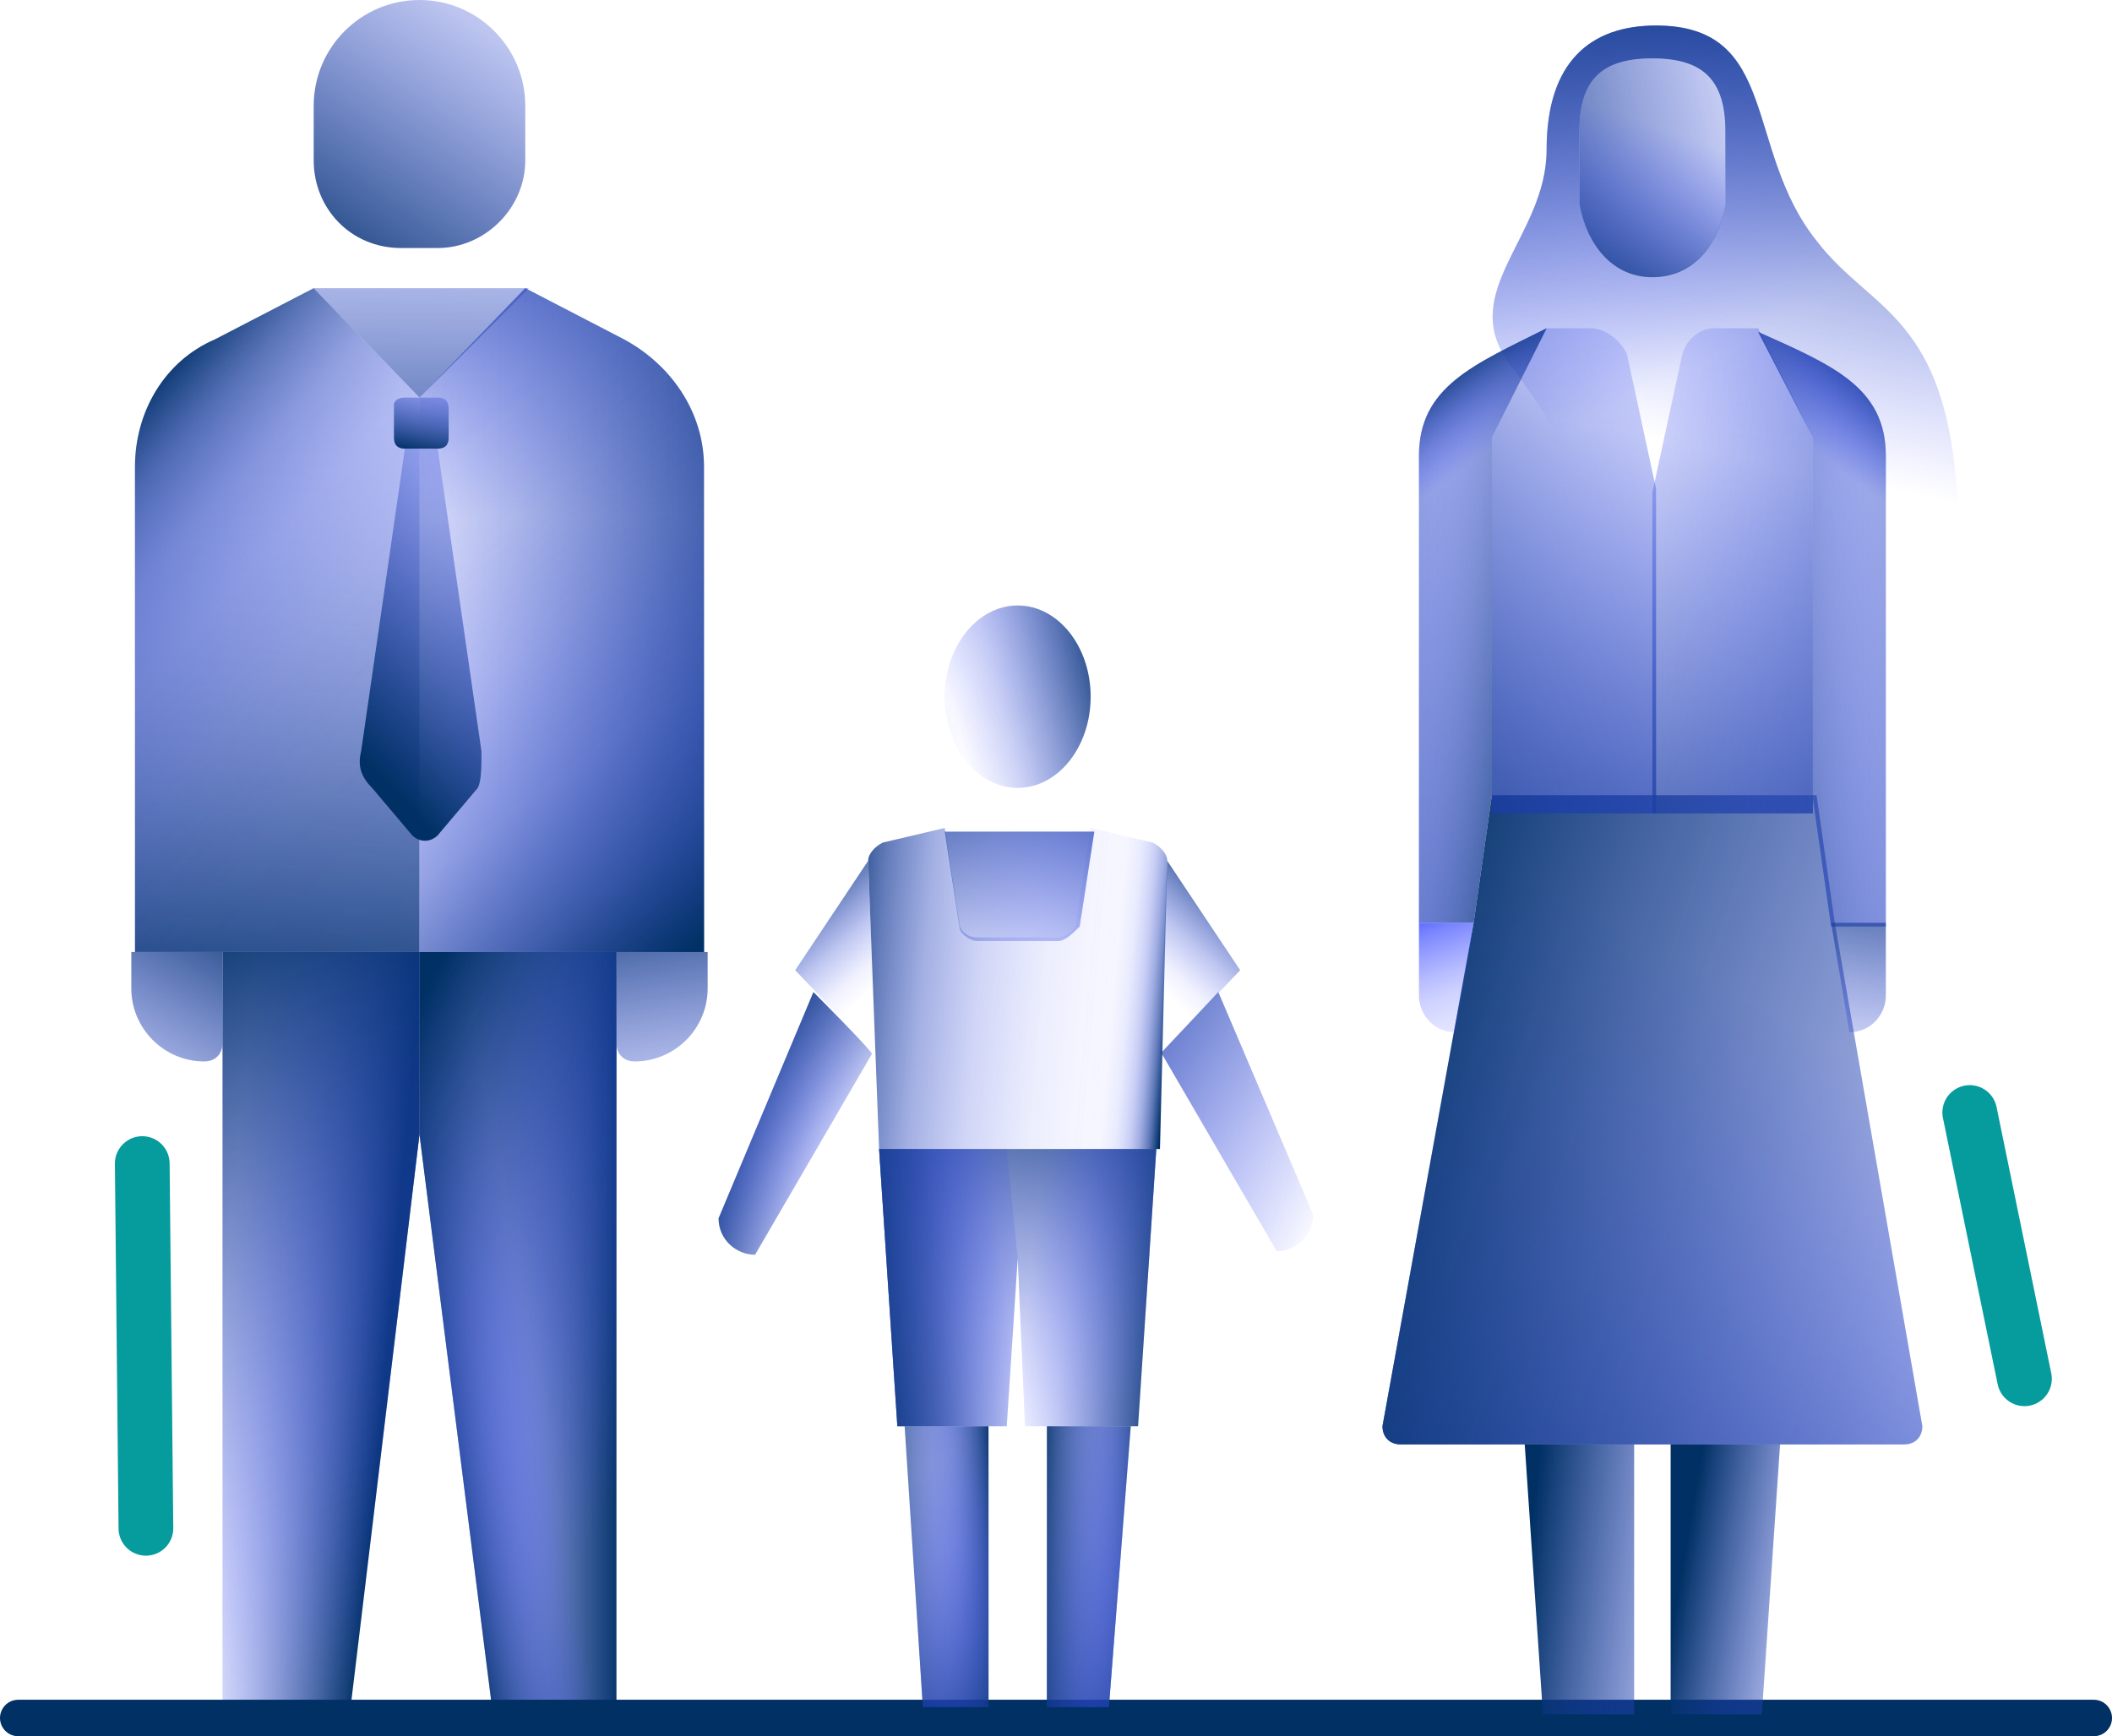 <?xml version="1.0" encoding="utf-8"?>
<!-- Generator: Adobe Illustrator 27.9.0, SVG Export Plug-In . SVG Version: 6.00 Build 0)  -->
<svg version="1.1" id="Layer_2_00000026159860319755961530000007432203641097633723_"
	 xmlns="http://www.w3.org/2000/svg" xmlns:xlink="http://www.w3.org/1999/xlink" x="0px" y="0px" viewBox="0 0 57.9 47.6"
	 style="enable-background:new 0 0 57.9 47.6;" xml:space="preserve">
<style type="text/css">
	.st0{fill:url(#SVGID_1_);}
	.st1{fill:url(#SVGID_00000067945133665279466620000016637850238385650087_);}
	.st2{fill:url(#SVGID_00000180349926564565235370000005751991614961430185_);}
	.st3{fill:url(#SVGID_00000016036631503059164570000011935879539974010296_);}
	.st4{fill:url(#SVGID_00000060715324425568140190000010557458826293008015_);}
	.st5{fill:url(#SVGID_00000054261741147353697590000018081263225243330993_);}
	.st6{fill:url(#SVGID_00000135681895755446525750000014195961517211861430_);}
	.st7{fill:url(#SVGID_00000064318415873325506650000005517250523121076893_);}
	.st8{fill:url(#SVGID_00000013161749813882808430000009730471123679809721_);}
	.st9{fill:url(#SVGID_00000043458280485316162540000000061170254151176111_);}
	.st10{fill:url(#SVGID_00000129200341220394092250000002574261029426631865_);}
	.st11{fill:url(#SVGID_00000063633233827948534740000007870410731785657738_);}
	.st12{fill:url(#SVGID_00000122720855162972350500000003094371168694176957_);}
	.st13{fill:url(#SVGID_00000070078983096457656700000001007112515080974983_);}
	.st14{fill:url(#SVGID_00000076606189670894743480000003954947035928030346_);}
	.st15{fill:url(#SVGID_00000080207251520953950820000004539956329946708869_);}
	.st16{fill:none;stroke:#003064;stroke-linecap:round;stroke-miterlimit:10;}
	.st17{fill:none;stroke:#069B9D;stroke-width:1.5;stroke-linecap:round;stroke-miterlimit:10;}
	.st18{fill:url(#SVGID_00000119840324296637258390000003867141906046184860_);}
	.st19{fill:url(#SVGID_00000111165441796903996470000017740532361486516651_);}
	.st20{fill:url(#SVGID_00000024723790245977484960000017466522271975839379_);}
	.st21{fill:url(#SVGID_00000112613383687375403300000002830197311541169049_);}
	.st22{fill:url(#SVGID_00000111189259736202359610000016982348726972227999_);}
	.st23{fill:url(#SVGID_00000174596148137745408590000008648290620724719260_);}
	.st24{fill:url(#SVGID_00000166635264846583696860000017824804487340310438_);}
	.st25{fill:url(#SVGID_00000140720451422523927580000002952093564541414562_);}
	.st26{fill:url(#SVGID_00000049189041196012294440000009868822819748707207_);}
	.st27{fill:url(#SVGID_00000139997642378159302380000002798073195933428641_);}
	.st28{fill:url(#SVGID_00000043420004366197840850000006392221482058890112_);}
	.st29{fill:url(#SVGID_00000101785510969517427460000004574201767372656275_);}
	.st30{fill:url(#SVGID_00000022553728004300069960000016791761403936849568_);}
	.st31{fill:url(#SVGID_00000138534015082107075150000010931492686273436845_);}
	.st32{fill:url(#SVGID_00000155825190896267311810000015645852662894539414_);}
	.st33{fill:url(#SVGID_00000130608926123763267210000003950029587104014471_);}
	.st34{fill:url(#SVGID_00000087413220620125793910000009239110473947215239_);}
	.st35{fill:url(#SVGID_00000044899497902984737560000001024017956892905868_);}
	.st36{fill:url(#SVGID_00000019637674895316356180000002915743368653303480_);}
	.st37{fill:url(#SVGID_00000101796897053664790670000015653220911169125043_);}
	.st38{fill:url(#SVGID_00000068646131768469615800000017239403128395634359_);}
	.st39{fill:url(#SVGID_00000062911050122675471030000011539631798404716206_);}
	.st40{fill:url(#SVGID_00000050663302495878563180000004944293024468266406_);}
	.st41{fill:url(#SVGID_00000080902622837559314570000004306839349664818836_);}
	.st42{fill:url(#SVGID_00000039115718167730532990000009163385224670820746_);}
	.st43{fill:url(#SVGID_00000021106262602492858200000004856055808033565087_);}
	.st44{fill:url(#SVGID_00000101791905873141663920000001598429022003539389_);}
	.st45{fill:url(#SVGID_00000058576367128748132860000005546726157051122874_);}
	.st46{fill:url(#SVGID_00000131363963487683545610000014139392797866410373_);}
	.st47{fill:url(#SVGID_00000140701510795233254620000015957641965593019299_);}
	.st48{fill:url(#SVGID_00000183239704369665631330000006507282080581381806_);}
	.st49{fill:url(#SVGID_00000024689504089156403750000009017964331300768396_);}
	.st50{fill:url(#SVGID_00000060744517978844389730000008546146452435095474_);}
	.st51{fill:url(#SVGID_00000132767014849486197290000000943531328099223713_);}
	.st52{fill:url(#SVGID_00000052795272310626442880000010259946125984647865_);}
	.st53{fill:url(#SVGID_00000093895545204360632020000000528564320427394189_);}
	.st54{fill:url(#SVGID_00000012439148088293088060000017365913605247100053_);}
	.st55{fill:url(#SVGID_00000152262341842527133240000016786500707631896987_);}
	.st56{fill:url(#SVGID_00000111159511890681820320000002861200716642533814_);}
	.st57{fill:url(#SVGID_00000010294340770835797840000003945849148403935906_);}
	.st58{fill:url(#SVGID_00000030472211529382453780000007555698052478824851_);}
	.st59{fill:url(#SVGID_00000131332462841372358830000015237458599149139127_);}
	.st60{fill:url(#SVGID_00000152952951673098946710000002556151099006525368_);}
	.st61{fill:url(#SVGID_00000159452583779668914750000017336289672814394289_);}
</style>
<g id="Layer_1-2">
	<g>
		<g>
			
				<linearGradient id="SVGID_1_" gradientUnits="userSpaceOnUse" x1="7.022" y1="20.62" x2="8.322" y2="43.24" gradientTransform="matrix(1 0 0 -1 0 50)">
				<stop  offset="0" style="stop-color:#003064"/>
				<stop  offset="1" style="stop-color:#4353FF;stop-opacity:0"/>
			</linearGradient>
			<path class="st0" d="M11.5,26.1H3.7V12.8c0-1.5,0.8-2.9,2.2-3.5l2.7-1.4l2.9,3V26.1z"/>
			
				<linearGradient id="SVGID_00000144333597951263837830000015089927746654620312_" gradientUnits="userSpaceOnUse" x1="1.681" y1="36.961" x2="13.851" y2="26.071" gradientTransform="matrix(1 0 0 -1 0 50)">
				<stop  offset="0" style="stop-color:#003064"/>
				<stop  offset="0" style="stop-color:#003065;stop-opacity:0.99"/>
				<stop  offset="0.11" style="stop-color:#153B95;stop-opacity:0.68"/>
				<stop  offset="0.22" style="stop-color:#2543BB;stop-opacity:0.43"/>
				<stop  offset="0.34" style="stop-color:#324AD9;stop-opacity:0.24"/>
				<stop  offset="0.49" style="stop-color:#3C4FEE;stop-opacity:0.1"/>
				<stop  offset="0.67" style="stop-color:#4152FB;stop-opacity:2.000000e-02"/>
				<stop  offset="1" style="stop-color:#4353FF;stop-opacity:0"/>
			</linearGradient>
			<path style="fill:url(#SVGID_00000144333597951263837830000015089927746654620312_);" d="M11.5,26.1H3.7V12.8
				c0-1.5,0.8-2.9,2.2-3.5l2.7-1.4l2.9,3V26.1z"/>
			
				<linearGradient id="SVGID_00000152973425850894955100000012874774024405750157_" gradientUnits="userSpaceOnUse" x1="10.65" y1="13.339" x2="6.11" y2="13.739" gradientTransform="matrix(1 0 0 -1 0 50)">
				<stop  offset="0" style="stop-color:#003064"/>
				<stop  offset="1" style="stop-color:#4353FF;stop-opacity:0"/>
			</linearGradient>
			<polygon style="fill:url(#SVGID_00000152973425850894955100000012874774024405750157_);" points="9.6,46.9 6.1,46.9 6.1,26.1 
				11.5,26.1 11.5,31.1 			"/>
			
				<linearGradient id="SVGID_00000024687064846162312080000002594732766496748220_" gradientUnits="userSpaceOnUse" x1="4.251" y1="25" x2="12.241" y2="4.89" gradientTransform="matrix(1 0 0 -1 0 50)">
				<stop  offset="0" style="stop-color:#003064"/>
				<stop  offset="1" style="stop-color:#4353FF;stop-opacity:0"/>
			</linearGradient>
			<polygon style="fill:url(#SVGID_00000024687064846162312080000002594732766496748220_);" points="9.6,46.9 6.1,46.9 6.1,26.1 
				11.5,26.1 11.5,31.1 			"/>
			
				<linearGradient id="SVGID_00000132055734545580468380000013429204417349261464_" gradientUnits="userSpaceOnUse" x1="17.04" y1="13.5" x2="11.76" y2="13.5" gradientTransform="matrix(1 0 0 -1 0 50)">
				<stop  offset="0" style="stop-color:#003064"/>
				<stop  offset="1" style="stop-color:#4353FF;stop-opacity:0"/>
			</linearGradient>
			<polygon style="fill:url(#SVGID_00000132055734545580468380000013429204417349261464_);" points="16.9,46.9 13.5,46.9 11.5,31.1 
				11.5,26.1 16.9,26.1 			"/>
			
				<linearGradient id="SVGID_00000104703627952850618230000012267347724688428164_" gradientUnits="userSpaceOnUse" x1="11.45" y1="13.008" x2="14.49" y2="13.548" gradientTransform="matrix(1 0 0 -1 0 50)">
				<stop  offset="0" style="stop-color:#003064"/>
				<stop  offset="1" style="stop-color:#4353FF;stop-opacity:0"/>
			</linearGradient>
			<polygon style="fill:url(#SVGID_00000104703627952850618230000012267347724688428164_);" points="16.9,46.9 13.5,46.9 11.5,31.1 
				11.5,26.1 16.9,26.1 			"/>
			
				<linearGradient id="SVGID_00000014634188638981633740000005436027333198544277_" gradientUnits="userSpaceOnUse" x1="8.56" y1="17.06" x2="18.37" y2="11.8" gradientTransform="matrix(1 0 0 -1 0 50)">
				<stop  offset="0" style="stop-color:#003064"/>
				<stop  offset="1" style="stop-color:#4353FF;stop-opacity:0"/>
			</linearGradient>
			<polygon style="fill:url(#SVGID_00000014634188638981633740000005436027333198544277_);" points="16.9,46.9 13.5,46.9 11.5,31.1 
				11.5,26.1 16.9,26.1 			"/>
			
				<linearGradient id="SVGID_00000016765249057059852910000012418697195890534843_" gradientUnits="userSpaceOnUse" x1="15.342" y1="47.03" x2="15.412" y2="35.85" gradientTransform="matrix(1 0 0 -1 0 50)">
				<stop  offset="0" style="stop-color:#003064"/>
				<stop  offset="1" style="stop-color:#4353FF;stop-opacity:0"/>
			</linearGradient>
			<path style="fill:url(#SVGID_00000016765249057059852910000012418697195890534843_);" d="M19.4,26.1h-7.9V10.9l2.9-3l2.7,1.4
				c1.3,0.7,2.2,2,2.2,3.5V26.1L19.4,26.1z"/>
			
				<linearGradient id="SVGID_00000108283342323593934520000015244905508966239653_" gradientUnits="userSpaceOnUse" x1="22.55" y1="32.98" x2="9.11" y2="32.98" gradientTransform="matrix(1 0 0 -1 0 50)">
				<stop  offset="0" style="stop-color:#003064"/>
				<stop  offset="1" style="stop-color:#4353FF;stop-opacity:0"/>
			</linearGradient>
			<path style="fill:url(#SVGID_00000108283342323593934520000015244905508966239653_);" d="M19.4,26.1h-7.9V10.9l2.9-3l2.7,1.4
				c1.3,0.7,2.2,2,2.2,3.5V26.1L19.4,26.1z"/>
			
				<linearGradient id="SVGID_00000031909600946614050110000016439748189396037272_" gradientUnits="userSpaceOnUse" x1="20.21" y1="24.82" x2="10.97" y2="37.17" gradientTransform="matrix(1 0 0 -1 0 50)">
				<stop  offset="0" style="stop-color:#003064"/>
				<stop  offset="0.18" style="stop-color:#143A94;stop-opacity:0.69"/>
				<stop  offset="0.39" style="stop-color:#2845C2;stop-opacity:0.39"/>
				<stop  offset="0.61" style="stop-color:#374CE4;stop-opacity:0.17"/>
				<stop  offset="0.81" style="stop-color:#4051F8;stop-opacity:4.000000e-02"/>
				<stop  offset="1" style="stop-color:#4353FF;stop-opacity:0"/>
			</linearGradient>
			<path style="fill:url(#SVGID_00000031909600946614050110000016439748189396037272_);" d="M19.4,26.1h-7.9V10.9l2.9-3l2.7,1.4
				c1.3,0.7,2.2,2,2.2,3.5V26.1L19.4,26.1z"/>
			
				<linearGradient id="SVGID_00000132778257992850921380000009062547726401812139_" gradientUnits="userSpaceOnUse" x1="2.059" y1="17.59" x2="6.63" y2="25.6" gradientTransform="matrix(1 0 0 -1 0 50)">
				<stop  offset="0" style="stop-color:#4353FF;stop-opacity:0"/>
				<stop  offset="1" style="stop-color:#003064"/>
			</linearGradient>
			<path style="fill:url(#SVGID_00000132778257992850921380000009062547726401812139_);" d="M3.7,26.1h2.4v2.5
				c0,0.3-0.2,0.5-0.5,0.5l0,0c-1.1,0-2-0.9-2-2V26.1L3.7,26.1z"/>
			
				<linearGradient id="SVGID_00000146479180325100095820000001703524495035283886_" gradientUnits="userSpaceOnUse" x1="17.622" y1="26.31" x2="18.852" y2="17.61" gradientTransform="matrix(1 0 0 -1 0 50)">
				<stop  offset="0" style="stop-color:#003064"/>
				<stop  offset="1" style="stop-color:#4353FF;stop-opacity:0"/>
			</linearGradient>
			<path style="fill:url(#SVGID_00000146479180325100095820000001703524495035283886_);" d="M16.9,26.1h2.5v1c0,1.1-0.9,2-2,2l0,0
				c-0.3,0-0.5-0.2-0.5-0.5V26.1L16.9,26.1z"/>
			
				<linearGradient id="SVGID_00000119077171126793637500000009532108110162690237_" gradientUnits="userSpaceOnUse" x1="8.416" y1="41.843" x2="15.686" y2="52.483" gradientTransform="matrix(1 0 0 -1 0 50)">
				<stop  offset="0" style="stop-color:#003064"/>
				<stop  offset="1" style="stop-color:#4353FF;stop-opacity:0"/>
			</linearGradient>
			<path style="fill:url(#SVGID_00000119077171126793637500000009532108110162690237_);" d="M11.5,0L11.5,0c1.6,0,2.9,1.3,2.9,2.9
				v1.5c0,1.3-1.1,2.4-2.4,2.4h-1c-1.4,0-2.4-1.1-2.4-2.4V2.9C8.6,1.3,9.9,0,11.5,0z"/>
			
				<linearGradient id="SVGID_00000086662031177416858740000010092744409016386444_" gradientUnits="userSpaceOnUse" x1="11.413" y1="33.6" x2="11.583" y2="47.78" gradientTransform="matrix(1 0 0 -1 0 50)">
				<stop  offset="0" style="stop-color:#003064"/>
				<stop  offset="1" style="stop-color:#4353FF;stop-opacity:0"/>
			</linearGradient>
			<polygon style="fill:url(#SVGID_00000086662031177416858740000010092744409016386444_);" points="11.5,10.9 8.6,7.9 14.5,7.9 			
				"/>
			
				<linearGradient id="SVGID_00000036937762235465135300000012374351329286992811_" gradientUnits="userSpaceOnUse" x1="9.084" y1="30.096" x2="16.174" y2="36.766" gradientTransform="matrix(1 0 0 -1 0 50)">
				<stop  offset="0" style="stop-color:#003064"/>
				<stop  offset="1" style="stop-color:#4353FF;stop-opacity:0"/>
			</linearGradient>
			<path style="fill:url(#SVGID_00000036937762235465135300000012374351329286992811_);" d="M13.2,20.6L12,12.3h-0.9l-1.2,8.3
				c-0.1,0.4,0,0.7,0.3,1l1.1,1.3c0.2,0.2,0.5,0.2,0.7,0l1.1-1.3C13.2,21.4,13.2,21,13.2,20.6z"/>
			
				<linearGradient id="SVGID_00000015343762138927386260000008298598365045108380_" gradientUnits="userSpaceOnUse" x1="11.378" y1="37.6" x2="11.808" y2="40" gradientTransform="matrix(1 0 0 -1 0 50)">
				<stop  offset="0" style="stop-color:#003064"/>
				<stop  offset="1" style="stop-color:#4353FF;stop-opacity:0"/>
			</linearGradient>
			<path style="fill:url(#SVGID_00000015343762138927386260000008298598365045108380_);" d="M11.1,10.9H12c0.2,0,0.3,0.1,0.3,0.3V12
				c0,0.2-0.1,0.3-0.3,0.3h-0.9c-0.2,0-0.3-0.1-0.3-0.3v-0.9C10.8,11,10.9,10.9,11.1,10.9z"/>
		</g>
		<line class="st16" x1="0.5" y1="47.1" x2="57.4" y2="47.1"/>
		<line class="st17" x1="3.9" y1="31.9" x2="4" y2="41.9"/>
		<g>
			
				<linearGradient id="SVGID_00000022530706163219454840000006381596266816934016_" gradientUnits="userSpaceOnUse" x1="35.19" y1="22.193" x2="22.68" y2="23.303" gradientTransform="matrix(1 0 0 -1 0 50)">
				<stop  offset="0" style="stop-color:#4353FF;stop-opacity:0"/>
				<stop  offset="0.35" style="stop-color:#4152FB;stop-opacity:2.000000e-02"/>
				<stop  offset="0.53" style="stop-color:#3C4FEF;stop-opacity:0.1"/>
				<stop  offset="0.67" style="stop-color:#334ADB;stop-opacity:0.23"/>
				<stop  offset="0.79" style="stop-color:#2644BD;stop-opacity:0.42"/>
				<stop  offset="0.89" style="stop-color:#163B98;stop-opacity:0.66"/>
				<stop  offset="0.99" style="stop-color:#02316A;stop-opacity:0.96"/>
				<stop  offset="1" style="stop-color:#003064"/>
			</linearGradient>
			<path style="fill:url(#SVGID_00000022530706163219454840000006381596266816934016_);" d="M24.1,31.5l-0.3-7.9
				c0-0.2,0.2-0.4,0.4-0.5l1.7-0.4l0.4,2.6c0,0.2,0.2,0.4,0.5,0.4H29c0.2,0,0.5-0.2,0.5-0.4l0.4-2.6l1.7,0.4
				c0.2,0.1,0.4,0.3,0.4,0.5l-0.2,7.9H24.1L24.1,31.5z"/>
			
				<linearGradient id="SVGID_00000071562010951482416780000010356623486353299639_" gradientUnits="userSpaceOnUse" x1="25.09" y1="6.973" x2="27.42" y2="7.123" gradientTransform="matrix(1 0 0 -1 0 50)">
				<stop  offset="0" style="stop-color:#4353FF;stop-opacity:0"/>
				<stop  offset="0.28" style="stop-color:#334ADA;stop-opacity:0.24"/>
				<stop  offset="0.86" style="stop-color:#0A357C;stop-opacity:0.84"/>
				<stop  offset="1" style="stop-color:#003064"/>
			</linearGradient>
			<polygon style="fill:url(#SVGID_00000071562010951482416780000010356623486353299639_);" points="25.3,46.8 27.1,46.8 27.1,39.1 
				24.8,39.1 			"/>
			
				<linearGradient id="SVGID_00000042711650757729573270000002900835853979295914_" gradientUnits="userSpaceOnUse" x1="25.092" y1="9.651" x2="28.522" y2="1.751" gradientTransform="matrix(1 0 0 -1 0 50)">
				<stop  offset="0" style="stop-color:#4353FF;stop-opacity:0"/>
				<stop  offset="0.28" style="stop-color:#334ADA;stop-opacity:0.24"/>
				<stop  offset="0.86" style="stop-color:#0A357C;stop-opacity:0.84"/>
				<stop  offset="1" style="stop-color:#003064"/>
			</linearGradient>
			<polygon style="fill:url(#SVGID_00000042711650757729573270000002900835853979295914_);" points="25.3,46.8 27.1,46.8 27.1,39.1 
				24.8,39.1 			"/>
			
				<linearGradient id="SVGID_00000127754390413988404510000015029905286678177935_" gradientUnits="userSpaceOnUse" x1="27.23" y1="7.03" x2="23.78" y2="7.03" gradientTransform="matrix(1 0 0 -1 0 50)">
				<stop  offset="0" style="stop-color:#4353FF;stop-opacity:0"/>
				<stop  offset="0.28" style="stop-color:#334ADA;stop-opacity:0.24"/>
				<stop  offset="0.86" style="stop-color:#0A357C;stop-opacity:0.84"/>
				<stop  offset="1" style="stop-color:#003064"/>
			</linearGradient>
			<polygon style="fill:url(#SVGID_00000127754390413988404510000015029905286678177935_);" points="25.3,46.8 27.1,46.8 27.1,39.1 
				24.8,39.1 			"/>
			
				<linearGradient id="SVGID_00000086680997694518733200000006186253073269665175_" gradientUnits="userSpaceOnUse" x1="28.74" y1="7.03" x2="31.45" y2="7.03" gradientTransform="matrix(1 0 0 -1 0 50)">
				<stop  offset="0" style="stop-color:#4353FF;stop-opacity:0"/>
				<stop  offset="0.28" style="stop-color:#334ADA;stop-opacity:0.24"/>
				<stop  offset="0.86" style="stop-color:#0A357C;stop-opacity:0.84"/>
				<stop  offset="1" style="stop-color:#003064"/>
			</linearGradient>
			<polygon style="fill:url(#SVGID_00000086680997694518733200000006186253073269665175_);" points="28.7,46.8 30.4,46.8 31,39.1 
				28.7,39.1 			"/>
			
				<linearGradient id="SVGID_00000026144816818146557530000003043501766518086845_" gradientUnits="userSpaceOnUse" x1="28.414" y1="9.942" x2="32.814" y2="0.732" gradientTransform="matrix(1 0 0 -1 0 50)">
				<stop  offset="0" style="stop-color:#4353FF;stop-opacity:0"/>
				<stop  offset="0.28" style="stop-color:#334ADA;stop-opacity:0.24"/>
				<stop  offset="0.86" style="stop-color:#0A357C;stop-opacity:0.84"/>
				<stop  offset="1" style="stop-color:#003064"/>
			</linearGradient>
			<polygon style="fill:url(#SVGID_00000026144816818146557530000003043501766518086845_);" points="28.7,46.8 30.4,46.8 31,39.1 
				28.7,39.1 			"/>
			
				<linearGradient id="SVGID_00000038384501240311724110000015597881579135918502_" gradientUnits="userSpaceOnUse" x1="31.27" y1="6.961" x2="28.3" y2="7.101" gradientTransform="matrix(1 0 0 -1 0 50)">
				<stop  offset="0" style="stop-color:#4353FF;stop-opacity:0"/>
				<stop  offset="0.28" style="stop-color:#334ADA;stop-opacity:0.24"/>
				<stop  offset="0.86" style="stop-color:#0A357C;stop-opacity:0.84"/>
				<stop  offset="1" style="stop-color:#003064"/>
			</linearGradient>
			<polygon style="fill:url(#SVGID_00000038384501240311724110000015597881579135918502_);" points="28.7,46.8 30.4,46.8 31,39.1 
				28.7,39.1 			"/>
			
				<linearGradient id="SVGID_00000107567936622777428400000000019587199868948359_" gradientUnits="userSpaceOnUse" x1="26.15" y1="30.45" x2="30.59" y2="31.58" gradientTransform="matrix(1 0 0 -1 0 50)">
				<stop  offset="0" style="stop-color:#4353FF;stop-opacity:0"/>
				<stop  offset="0.28" style="stop-color:#334ADA;stop-opacity:0.24"/>
				<stop  offset="0.86" style="stop-color:#0A357C;stop-opacity:0.84"/>
				<stop  offset="1" style="stop-color:#003064"/>
			</linearGradient>
			<ellipse style="fill:url(#SVGID_00000107567936622777428400000000019587199868948359_);" cx="27.9" cy="19.1" rx="2" ry="2.5"/>
			
				<linearGradient id="SVGID_00000123402400802879465770000014820177569563472805_" gradientUnits="userSpaceOnUse" x1="28.839" y1="29.988" x2="18.089" y2="40.099" gradientTransform="matrix(1 0 0 -1 0 50)">
				<stop  offset="0" style="stop-color:#4353FF;stop-opacity:0"/>
				<stop  offset="0.18" style="stop-color:#3F51F7;stop-opacity:5.000000e-02"/>
				<stop  offset="0.39" style="stop-color:#364CE1;stop-opacity:0.19"/>
				<stop  offset="0.62" style="stop-color:#2643BC;stop-opacity:0.43"/>
				<stop  offset="0.85" style="stop-color:#103889;stop-opacity:0.76"/>
				<stop  offset="1" style="stop-color:#003064"/>
			</linearGradient>
			<ellipse style="fill:url(#SVGID_00000123402400802879465770000014820177569563472805_);" cx="27.9" cy="19.1" rx="2" ry="2.5"/>
			
				<linearGradient id="SVGID_00000083048045741490721090000000077354696398737809_" gradientUnits="userSpaceOnUse" x1="26.248" y1="24.913" x2="32.478" y2="29.273" gradientTransform="matrix(1 0 0 -1 0 50)">
				<stop  offset="0" style="stop-color:#4353FF;stop-opacity:0"/>
				<stop  offset="0.28" style="stop-color:#334ADA;stop-opacity:0.24"/>
				<stop  offset="0.86" style="stop-color:#0A357C;stop-opacity:0.84"/>
				<stop  offset="1" style="stop-color:#003064"/>
			</linearGradient>
			<path style="fill:url(#SVGID_00000083048045741490721090000000077354696398737809_);" d="M29,25.8h-2.2c-0.2,0-0.5-0.2-0.5-0.4
				l-0.4-2.6h4.1l-0.4,2.6C29.4,25.6,29.2,25.8,29,25.8L29,25.8z"/>
			
				<linearGradient id="SVGID_00000178188284515875884710000006585104717001946553_" gradientUnits="userSpaceOnUse" x1="30.468" y1="22.939" x2="24.608" y2="30.398" gradientTransform="matrix(1 0 0 -1 0 50)">
				<stop  offset="0" style="stop-color:#4353FF;stop-opacity:0"/>
				<stop  offset="0.28" style="stop-color:#334ADA;stop-opacity:0.24"/>
				<stop  offset="0.86" style="stop-color:#0A357C;stop-opacity:0.84"/>
				<stop  offset="1" style="stop-color:#003064"/>
			</linearGradient>
			<path style="fill:url(#SVGID_00000178188284515875884710000006585104717001946553_);" d="M29,25.8h-2.2c-0.2,0-0.5-0.2-0.5-0.4
				l-0.4-2.6h4.1l-0.4,2.6C29.4,25.6,29.2,25.8,29,25.8L29,25.8z"/>
			
				<linearGradient id="SVGID_00000165204700650625845570000003617391141117739706_" gradientUnits="userSpaceOnUse" x1="27.062" y1="10.43" x2="28.572" y2="21.66" gradientTransform="matrix(1 0 0 -1 0 50)">
				<stop  offset="0" style="stop-color:#4353FF;stop-opacity:0"/>
				<stop  offset="0.28" style="stop-color:#334ADA;stop-opacity:0.24"/>
				<stop  offset="0.86" style="stop-color:#0A357C;stop-opacity:0.84"/>
				<stop  offset="1" style="stop-color:#003064"/>
			</linearGradient>
			<polygon style="fill:url(#SVGID_00000165204700650625845570000003617391141117739706_);" points="24.1,31.5 24.6,39.1 27.6,39.1 
				27.9,34.5 28.1,39.1 31.2,39.1 31.7,31.5 			"/>
			
				<linearGradient id="SVGID_00000018195504903849247460000009477398458381096320_" gradientUnits="userSpaceOnUse" x1="28.2" y1="14.684" x2="34.1" y2="14.004" gradientTransform="matrix(1 0 0 -1 0 50)">
				<stop  offset="0" style="stop-color:#4353FF;stop-opacity:0"/>
				<stop  offset="0.19" style="stop-color:#334ADA;stop-opacity:0.24"/>
				<stop  offset="0.59" style="stop-color:#0A357C;stop-opacity:0.84"/>
				<stop  offset="0.68" style="stop-color:#003064"/>
			</linearGradient>
			<polygon style="fill:url(#SVGID_00000018195504903849247460000009477398458381096320_);" points="24.1,31.5 24.6,39.1 27.6,39.1 
				27.9,34.5 28.1,39.1 31.2,39.1 31.7,31.5 			"/>
			
				<linearGradient id="SVGID_00000103236172927164659210000001798425537717194645_" gradientUnits="userSpaceOnUse" x1="-8566.77" y1="14.684" x2="-8560.87" y2="14.004" gradientTransform="matrix(-1 0 0 -1 -8539.19 50)">
				<stop  offset="0" style="stop-color:#4353FF;stop-opacity:0"/>
				<stop  offset="0.19" style="stop-color:#334ADA;stop-opacity:0.24"/>
				<stop  offset="0.59" style="stop-color:#0A357C;stop-opacity:0.84"/>
				<stop  offset="0.68" style="stop-color:#003064"/>
			</linearGradient>
			<polygon style="fill:url(#SVGID_00000103236172927164659210000001798425537717194645_);" points="31.7,31.5 31.2,39.1 28.1,39.1 
				27.9,34.5 27.6,39.1 24.6,39.1 24.1,31.5 			"/>
			
				<linearGradient id="SVGID_00000067230246626883763250000005220577493276506003_" gradientUnits="userSpaceOnUse" x1="-8568.069" y1="15.043" x2="-8559.12" y2="14.003" gradientTransform="matrix(-1 0 0 -1 -8539.19 50)">
				<stop  offset="0" style="stop-color:#4353FF;stop-opacity:0"/>
				<stop  offset="0.17" style="stop-color:#3049D3;stop-opacity:0.28"/>
				<stop  offset="0.39" style="stop-color:#1B3EA2;stop-opacity:0.59"/>
				<stop  offset="0.61" style="stop-color:#0C3680;stop-opacity:0.82"/>
				<stop  offset="0.82" style="stop-color:#03316B;stop-opacity:0.95"/>
				<stop  offset="1" style="stop-color:#003064"/>
			</linearGradient>
			<polygon style="fill:url(#SVGID_00000067230246626883763250000005220577493276506003_);" points="24.1,31.5 24.6,39.1 27.6,39.1 
				27.9,34.5 27.6,31.5 			"/>
			
				<linearGradient id="SVGID_00000085236251703035863450000009079867315823094953_" gradientUnits="userSpaceOnUse" x1="32.101" y1="22.471" x2="29.711" y2="22.681" gradientTransform="matrix(1 0 0 -1 0 50)">
				<stop  offset="0" style="stop-color:#003064"/>
				<stop  offset="0" style="stop-color:#003066;stop-opacity:0.99"/>
				<stop  offset="0.11" style="stop-color:#153B95;stop-opacity:0.68"/>
				<stop  offset="0.22" style="stop-color:#2543BB;stop-opacity:0.43"/>
				<stop  offset="0.34" style="stop-color:#324AD9;stop-opacity:0.24"/>
				<stop  offset="0.49" style="stop-color:#3C4FEE;stop-opacity:0.1"/>
				<stop  offset="0.67" style="stop-color:#4152FB;stop-opacity:2.000000e-02"/>
				<stop  offset="1" style="stop-color:#4353FF;stop-opacity:0"/>
			</linearGradient>
			<path style="fill:url(#SVGID_00000085236251703035863450000009079867315823094953_);" d="M24.1,31.5l-0.3-7.9
				c0-0.2,0.2-0.4,0.4-0.5l1.7-0.4l0.4,2.6c0,0.2,0.2,0.4,0.5,0.4H29c0.2,0,0.5-0.2,0.5-0.4l0.4-2.6l1.7,0.4
				c0.2,0.1,0.4,0.3,0.4,0.5l-0.2,7.9H24.1L24.1,31.5z"/>
			<g>
				
					<linearGradient id="SVGID_00000143583589715062520890000002723826897320520841_" gradientUnits="userSpaceOnUse" x1="23.491" y1="18.875" x2="19.551" y2="19.526" gradientTransform="matrix(1 0 0 -1 0 50)">
					<stop  offset="0" style="stop-color:#4353FF;stop-opacity:0"/>
					<stop  offset="0.28" style="stop-color:#334ADA;stop-opacity:0.24"/>
					<stop  offset="0.86" style="stop-color:#0A357C;stop-opacity:0.84"/>
					<stop  offset="1" style="stop-color:#003064"/>
				</linearGradient>
				<path style="fill:url(#SVGID_00000143583589715062520890000002723826897320520841_);" d="M22.3,27.2l-2.6,6.2c0,0.6,0.5,1,1,1
					l3.2-5.5C24,28.9,22.3,27.2,22.3,27.2z"/>
				
					<linearGradient id="SVGID_00000065046718775423494740000009886397772333608331_" gradientUnits="userSpaceOnUse" x1="24.35" y1="23.608" x2="23.21" y2="23.798" gradientTransform="matrix(1 0 0 -1 0 50)">
					<stop  offset="0" style="stop-color:#4353FF;stop-opacity:0"/>
					<stop  offset="0.28" style="stop-color:#334ADA;stop-opacity:0.24"/>
					<stop  offset="0.86" style="stop-color:#0A357C;stop-opacity:0.84"/>
					<stop  offset="1" style="stop-color:#003064"/>
				</linearGradient>
				<polygon style="fill:url(#SVGID_00000065046718775423494740000009886397772333608331_);" points="23.8,23.8 24,28.9 23.8,23.8 
									"/>
			</g>
			<g>
				
					<linearGradient id="SVGID_00000176760716216292971780000014775663250275968384_" gradientUnits="userSpaceOnUse" x1="23.026" y1="17.347" x2="19.196" y2="21.587" gradientTransform="matrix(1 0 0 -1 0 50)">
					<stop  offset="0" style="stop-color:#4353FF;stop-opacity:0"/>
					<stop  offset="0.28" style="stop-color:#334ADA;stop-opacity:0.24"/>
					<stop  offset="0.86" style="stop-color:#0A357C;stop-opacity:0.84"/>
					<stop  offset="1" style="stop-color:#003064"/>
				</linearGradient>
				<path style="fill:url(#SVGID_00000176760716216292971780000014775663250275968384_);" d="M22.3,27.2l-2.6,6.2c0,0.6,0.5,1,1,1
					l3.2-5.5C24,28.9,22.3,27.2,22.3,27.2z"/>
				
					<linearGradient id="SVGID_00000068658609862229329170000013781768681018392197_" gradientUnits="userSpaceOnUse" x1="25.331" y1="22.081" x2="21.861" y2="25.931" gradientTransform="matrix(1 0 0 -1 0 50)">
					<stop  offset="0" style="stop-color:#4353FF;stop-opacity:0"/>
					<stop  offset="0.28" style="stop-color:#334ADA;stop-opacity:0.24"/>
					<stop  offset="0.86" style="stop-color:#0A357C;stop-opacity:0.84"/>
					<stop  offset="1" style="stop-color:#003064"/>
				</linearGradient>
				<polygon style="fill:url(#SVGID_00000068658609862229329170000013781768681018392197_);" points="23.8,23.8 24,28.9 23.8,23.8 
									"/>
			</g>
			
				<linearGradient id="SVGID_00000042006155733162610800000003893158743446248634_" gradientUnits="userSpaceOnUse" x1="24.322" y1="23.232" x2="21.982" y2="25.812" gradientTransform="matrix(1 0 0 -1 0 50)">
				<stop  offset="0" style="stop-color:#4353FF;stop-opacity:0"/>
				<stop  offset="0.17" style="stop-color:#3D50F2;stop-opacity:8.000000e-02"/>
				<stop  offset="0.42" style="stop-color:#2F48D1;stop-opacity:0.3"/>
				<stop  offset="0.74" style="stop-color:#173C9A;stop-opacity:0.65"/>
				<stop  offset="1" style="stop-color:#003064"/>
			</linearGradient>
			<polygon style="fill:url(#SVGID_00000042006155733162610800000003893158743446248634_);" points="23.8,23.6 21.8,26.6 24,28.9 
							"/>
			
				<linearGradient id="SVGID_00000088834618507813661270000008355448197971429807_" gradientUnits="userSpaceOnUse" x1="36.52" y1="20.442" x2="24.43" y2="22.422" gradientTransform="matrix(1 0 0 -1 0 50)">
				<stop  offset="0" style="stop-color:#4353FF;stop-opacity:0"/>
				<stop  offset="0.28" style="stop-color:#334ADA;stop-opacity:0.24"/>
				<stop  offset="0.86" style="stop-color:#0A357C;stop-opacity:0.84"/>
				<stop  offset="1" style="stop-color:#003064"/>
			</linearGradient>
			<path style="fill:url(#SVGID_00000088834618507813661270000008355448197971429807_);" d="M33.4,27.2l-1.6,1.7l0.2-5.2v0l0,0
				l-0.2,5.1l3.2,5.5c0.6,0,1-0.5,1-1L33.4,27.2z"/>
			
				<linearGradient id="SVGID_00000140706218277884375700000006674506289716501656_" gradientUnits="userSpaceOnUse" x1="37.396" y1="16.636" x2="28.266" y2="26.736" gradientTransform="matrix(1 0 0 -1 0 50)">
				<stop  offset="0" style="stop-color:#4353FF;stop-opacity:0"/>
				<stop  offset="0.28" style="stop-color:#334ADA;stop-opacity:0.24"/>
				<stop  offset="0.86" style="stop-color:#0A357C;stop-opacity:0.84"/>
				<stop  offset="1" style="stop-color:#003064"/>
			</linearGradient>
			<path style="fill:url(#SVGID_00000140706218277884375700000006674506289716501656_);" d="M33.4,27.2l-1.6,1.7l0.2-5.2v0l0,0
				l-0.2,5.1l3.2,5.5c0.6,0,1-0.5,1-1L33.4,27.2z"/>
			
				<linearGradient id="SVGID_00000078736234967272342810000002425586672429684415_" gradientUnits="userSpaceOnUse" x1="-8637.038" y1="23.232" x2="-8639.378" y2="25.812" gradientTransform="matrix(-1 0 0 -1 -8605.58 50)">
				<stop  offset="0" style="stop-color:#4353FF;stop-opacity:0"/>
				<stop  offset="0.17" style="stop-color:#3D50F2;stop-opacity:8.000000e-02"/>
				<stop  offset="0.42" style="stop-color:#2F48D1;stop-opacity:0.3"/>
				<stop  offset="0.74" style="stop-color:#173C9A;stop-opacity:0.65"/>
				<stop  offset="1" style="stop-color:#003064"/>
			</linearGradient>
			<polygon style="fill:url(#SVGID_00000078736234967272342810000002425586672429684415_);" points="32,23.6 34,26.6 31.8,28.9 			
				"/>
		</g>
		<g>
			
				<linearGradient id="SVGID_00000111869696682763878570000015014181094266055062_" gradientUnits="userSpaceOnUse" x1="38.607" y1="5.182" x2="48.467" y2="22.402" gradientTransform="matrix(1 0 0 -1 0 50)">
				<stop  offset="0" style="stop-color:#003064"/>
				<stop  offset="1" style="stop-color:#4353FF;stop-opacity:0"/>
			</linearGradient>
			<path style="fill:url(#SVGID_00000111869696682763878570000015014181094266055062_);" d="M52.7,39.1c0,0.3-0.2,0.5-0.5,0.5H38.4
				c-0.3,0-0.5-0.2-0.5-0.5v0l2.5-13.8l0.5-3.5h8.9l0.5,3.5L52.7,39.1L52.7,39.1L52.7,39.1z"/>
			
				<linearGradient id="SVGID_00000029038435776185855630000002405011856677306045_" gradientUnits="userSpaceOnUse" x1="36.73" y1="21.8" x2="63.32" y2="12.65" gradientTransform="matrix(1 0 0 -1 0 50)">
				<stop  offset="0" style="stop-color:#003064"/>
				<stop  offset="1" style="stop-color:#4353FF;stop-opacity:0"/>
			</linearGradient>
			<path style="fill:url(#SVGID_00000029038435776185855630000002405011856677306045_);" d="M52.7,39.1c0,0.3-0.2,0.5-0.5,0.5H38.4
				c-0.3,0-0.5-0.2-0.5-0.5v0l2.5-13.8l0.5-3.5h8.9l0.5,3.5L52.7,39.1L52.7,39.1L52.7,39.1z"/>
			
				<linearGradient id="SVGID_00000151543619640096083130000014923978592722065809_" gradientUnits="userSpaceOnUse" x1="50" y1="50.88" x2="47.14" y2="37.59" gradientTransform="matrix(1 0 0 -1 0 50)">
				<stop  offset="0" style="stop-color:#003064"/>
				<stop  offset="1" style="stop-color:#4353FF;stop-opacity:0"/>
			</linearGradient>
			<path style="fill:url(#SVGID_00000151543619640096083130000014923978592722065809_);" d="M53.7,15c0-6.4-2.3-6.3-3.9-8.4
				c-2-2.5-1-5.9-4.4-5.9c-1.8,0-3,1-3,3.4s-2.5,3.9-1,5.9c2.8,3.7,2,4.9,2,4.9L53.7,15L53.7,15z M43.3,5.6v-2c0-1.4,0.6-2,2-2
				s2,0.6,2,2v2c-0.2,1.1-0.8,2-2,2l0,0C44.2,7.6,43.5,6.7,43.3,5.6z"/>
			
				<linearGradient id="SVGID_00000127734671367001915640000014181586109035278470_" gradientUnits="userSpaceOnUse" x1="39.792" y1="53.706" x2="46.752" y2="40.126" gradientTransform="matrix(1 0 0 -1 0 50)">
				<stop  offset="0" style="stop-color:#003064"/>
				<stop  offset="1" style="stop-color:#4353FF;stop-opacity:0"/>
			</linearGradient>
			<path style="fill:url(#SVGID_00000127734671367001915640000014181586109035278470_);" d="M53.7,15c0-6.4-2.3-6.3-3.9-8.4
				c-2-2.5-1-5.9-4.4-5.9c-1.8,0-3,1-3,3.4s-2.5,3.9-1,5.9c2.8,3.7,2,4.9,2,4.9L53.7,15L53.7,15z M43.3,5.6v-2c0-1.4,0.6-2,2-2
				s2,0.6,2,2v2c-0.2,1.1-0.8,2-2,2l0,0C44.2,7.6,43.5,6.7,43.3,5.6z"/>
			
				<linearGradient id="SVGID_00000014619170308756291330000014941162024115049875_" gradientUnits="userSpaceOnUse" x1="41.84" y1="6.937" x2="48.54" y2="6.177" gradientTransform="matrix(1 0 0 -1 0 50)">
				<stop  offset="0" style="stop-color:#003064"/>
				<stop  offset="1" style="stop-color:#4353FF;stop-opacity:0"/>
			</linearGradient>
			<polygon style="fill:url(#SVGID_00000014619170308756291330000014941162024115049875_);" points="42.3,47 44.8,47 44.8,39.6 
				41.8,39.6 			"/>
			
				<linearGradient id="SVGID_00000095305680282540555190000000891215874187488446_" gradientUnits="userSpaceOnUse" x1="44.394" y1="20.151" x2="42.094" y2="41.361" gradientTransform="matrix(1 0 0 -1 0 50)">
				<stop  offset="0" style="stop-color:#003064"/>
				<stop  offset="1" style="stop-color:#4353FF;stop-opacity:0"/>
			</linearGradient>
			<path style="fill:url(#SVGID_00000095305680282540555190000000891215874187488446_);" d="M40.9,22.4V12l1.5-3h1.2
				c0.4,0,0.8,0.3,1,0.7l0.8,3.7v8.9H40.9L40.9,22.4z"/>
			
				<linearGradient id="SVGID_00000180344200491881854240000004935389670799656378_" gradientUnits="userSpaceOnUse" x1="46.099" y1="6.927" x2="51.219" y2="6.057" gradientTransform="matrix(1 0 0 -1 0 50)">
				<stop  offset="0" style="stop-color:#003064"/>
				<stop  offset="1" style="stop-color:#4353FF;stop-opacity:0"/>
			</linearGradient>
			<polygon style="fill:url(#SVGID_00000180344200491881854240000004935389670799656378_);" points="45.8,47 48.3,47 48.8,39.6 
				45.8,39.6 			"/>
			
				<linearGradient id="SVGID_00000046321437609509159610000005261197503279866791_" gradientUnits="userSpaceOnUse" x1="32.82" y1="30.339" x2="49.43" y2="36.309" gradientTransform="matrix(1 0 0 -1 0 50)">
				<stop  offset="0" style="stop-color:#003064"/>
				<stop  offset="0.97" style="stop-color:#4353FF;stop-opacity:0"/>
			</linearGradient>
			<path style="fill:url(#SVGID_00000046321437609509159610000005261197503279866791_);" d="M40.9,22.4V12l1.5-3h1.2
				c0.4,0,0.8,0.3,1,0.7l0.8,3.7v8.9H40.9L40.9,22.4z"/>
			
				<linearGradient id="SVGID_00000103258014287891135890000010826528789944973468_" gradientUnits="userSpaceOnUse" x1="45.824" y1="20.889" x2="49.014" y2="41.819" gradientTransform="matrix(1 0 0 -1 0 50)">
				<stop  offset="0" style="stop-color:#003064"/>
				<stop  offset="1" style="stop-color:#4353FF;stop-opacity:0"/>
			</linearGradient>
			<path style="fill:url(#SVGID_00000103258014287891135890000010826528789944973468_);" d="M45.3,13.5l0.8-3.7
				C46.2,9.3,46.6,9,47,9h1.2l1.5,3v10.3h-4.4L45.3,13.5L45.3,13.5z"/>
			
				<linearGradient id="SVGID_00000052782560074148509220000017708182839653621128_" gradientUnits="userSpaceOnUse" x1="53.953" y1="37.868" x2="52.263" y2="35.718" gradientTransform="matrix(1 0 0 -1 0 50)">
				<stop  offset="0" style="stop-color:#003064"/>
				<stop  offset="1" style="stop-color:#4353FF;stop-opacity:0"/>
			</linearGradient>
			<path style="fill:url(#SVGID_00000052782560074148509220000017708182839653621128_);" d="M49.7,12v9.9l0.5,3.5h1.5V12.5
				c0-1.9-1.5-2.5-3.5-3.4L49.7,12z"/>
			
				<linearGradient id="SVGID_00000042732769833547662140000007937628216164771978_" gradientUnits="userSpaceOnUse" x1="57.56" y1="32.82" x2="47.45" y2="32.82" gradientTransform="matrix(1 0 0 -1 0 50)">
				<stop  offset="0" style="stop-color:#003064"/>
				<stop  offset="1" style="stop-color:#4353FF;stop-opacity:0"/>
			</linearGradient>
			<path style="fill:url(#SVGID_00000042732769833547662140000007937628216164771978_);" d="M49.7,12v9.9l0.5,3.5h1.5V12.5
				c0-1.9-1.5-2.5-3.5-3.4L49.7,12z"/>
			
				<linearGradient id="SVGID_00000004534542057590520040000005097580887723611566_" gradientUnits="userSpaceOnUse" x1="58.42" y1="33.281" x2="44.16" y2="34.531" gradientTransform="matrix(1 0 0 -1 0 50)">
				<stop  offset="0" style="stop-color:#003064"/>
				<stop  offset="1" style="stop-color:#4353FF;stop-opacity:0"/>
			</linearGradient>
			<path style="fill:url(#SVGID_00000004534542057590520040000005097580887723611566_);" d="M45.3,13.5l0.8-3.7
				C46.2,9.3,46.6,9,47,9h1.2l1.5,3v10.3h-4.4L45.3,13.5L45.3,13.5z"/>
			
				<linearGradient id="SVGID_00000083773398423709990830000016162673628171723682_" gradientUnits="userSpaceOnUse" x1="46.31" y1="32.409" x2="52.75" y2="33.129" gradientTransform="matrix(1 0 0 -1 0 50)">
				<stop  offset="0" style="stop-color:#003064"/>
				<stop  offset="1" style="stop-color:#4353FF;stop-opacity:0"/>
			</linearGradient>
			<path style="fill:url(#SVGID_00000083773398423709990830000016162673628171723682_);" d="M49.7,12v9.9l0.5,3.5h1.5V12.5
				c0-1.9-1.5-2.5-3.5-3.4L49.7,12z"/>
			
				<linearGradient id="SVGID_00000008135886176289404320000001590389050198508721_" gradientUnits="userSpaceOnUse" x1="35.15" y1="32.82" x2="41.76" y2="32.82" gradientTransform="matrix(1 0 0 -1 0 50)">
				<stop  offset="0" style="stop-color:#003064"/>
				<stop  offset="1" style="stop-color:#4353FF;stop-opacity:0"/>
			</linearGradient>
			<path style="fill:url(#SVGID_00000008135886176289404320000001590389050198508721_);" d="M38.9,12.5v12.8h1.5l0.5-3.5V12l1.5-3
				C40.4,10,38.9,10.6,38.9,12.5z"/>
			
				<linearGradient id="SVGID_00000003788557225946154170000014000715881532880796_" gradientUnits="userSpaceOnUse" x1="43.02" y1="32.499" x2="37.53" y2="33.239" gradientTransform="matrix(1 0 0 -1 0 50)">
				<stop  offset="0" style="stop-color:#003064"/>
				<stop  offset="1" style="stop-color:#4353FF;stop-opacity:0"/>
			</linearGradient>
			<path style="fill:url(#SVGID_00000003788557225946154170000014000715881532880796_);" d="M38.9,12.5v12.8h1.5l0.5-3.5V12l1.5-3
				C40.4,10,38.9,10.6,38.9,12.5z"/>
			
				<linearGradient id="SVGID_00000103249129042182536680000008481046306006644885_" gradientUnits="userSpaceOnUse" x1="36.82" y1="38.02" x2="38.39" y2="35.88" gradientTransform="matrix(1 0 0 -1 0 50)">
				<stop  offset="0" style="stop-color:#003064"/>
				<stop  offset="1" style="stop-color:#4353FF;stop-opacity:0"/>
			</linearGradient>
			<path style="fill:url(#SVGID_00000103249129042182536680000008481046306006644885_);" d="M38.9,12.5v12.8h1.5l0.5-3.5V12l1.5-3
				C40.4,10,38.9,10.6,38.9,12.5z"/>
			
				<linearGradient id="SVGID_00000110466847915744109770000003993031756477511050_" gradientUnits="userSpaceOnUse" x1="39.47" y1="44.171" x2="50.62" y2="46.521" gradientTransform="matrix(1 0 0 -1 0 50)">
				<stop  offset="0" style="stop-color:#003064"/>
				<stop  offset="1" style="stop-color:#4353FF;stop-opacity:0"/>
			</linearGradient>
			<path style="fill:url(#SVGID_00000110466847915744109770000003993031756477511050_);" d="M45.3,7.6L45.3,7.6c1.1,0,1.8-0.8,2-2
				v-2c0-1.4-0.6-2-2-2s-2,0.6-2,2v2C43.5,6.7,44.2,7.6,45.3,7.6z"/>
			
				<linearGradient id="SVGID_00000176724356274408923200000014816606923491522473_" gradientUnits="userSpaceOnUse" x1="43.687" y1="40.851" x2="45.617" y2="46.461" gradientTransform="matrix(1 0 0 -1 0 50)">
				<stop  offset="0" style="stop-color:#003064"/>
				<stop  offset="1" style="stop-color:#4353FF;stop-opacity:0"/>
			</linearGradient>
			<path style="fill:url(#SVGID_00000176724356274408923200000014816606923491522473_);" d="M45.3,7.6L45.3,7.6c1.1,0,1.8-0.8,2-2
				v-2c0-1.4-0.6-2-2-2s-2,0.6-2,2v2C43.5,6.7,44.2,7.6,45.3,7.6z"/>
			
				<linearGradient id="SVGID_00000069370276249022682540000003422717763223450300_" gradientUnits="userSpaceOnUse" x1="51.534" y1="27.47" x2="50.364" y2="19.459" gradientTransform="matrix(1 0 0 -1 0 50)">
				<stop  offset="0" style="stop-color:#003064"/>
				<stop  offset="1" style="stop-color:#4353FF;stop-opacity:0"/>
			</linearGradient>
			<path style="fill:url(#SVGID_00000069370276249022682540000003422717763223450300_);" d="M50.7,28.3L50.7,28.3l-0.5-3h1.5v2
				C51.7,27.8,51.3,28.3,50.7,28.3z"/>
			
				<linearGradient id="SVGID_00000152972873961690936720000000550920793918717583_" gradientUnits="userSpaceOnUse" x1="39.078" y1="25.189" x2="41.839" y2="17.52" gradientTransform="matrix(1 0 0 -1 0 50)">
				<stop  offset="0" style="stop-color:#4353FF"/>
				<stop  offset="4.000000e-02" style="stop-color:#4353FF;stop-opacity:0.87"/>
				<stop  offset="0.1" style="stop-color:#4353FF;stop-opacity:0.69"/>
				<stop  offset="0.17" style="stop-color:#4353FF;stop-opacity:0.53"/>
				<stop  offset="0.24" style="stop-color:#4353FF;stop-opacity:0.38"/>
				<stop  offset="0.31" style="stop-color:#4353FF;stop-opacity:0.26"/>
				<stop  offset="0.4" style="stop-color:#4353FF;stop-opacity:0.17"/>
				<stop  offset="0.49" style="stop-color:#4353FF;stop-opacity:9.000000e-02"/>
				<stop  offset="0.6" style="stop-color:#4353FF;stop-opacity:4.000000e-02"/>
				<stop  offset="0.74" style="stop-color:#4353FF;stop-opacity:0"/>
				<stop  offset="1" style="stop-color:#4353FF;stop-opacity:0"/>
			</linearGradient>
			<path style="fill:url(#SVGID_00000152972873961690936720000000550920793918717583_);" d="M39.9,28.3L39.9,28.3l0.5-3h-1.5v2
				C38.9,27.8,39.3,28.3,39.9,28.3z"/>
		</g>
		<line class="st17" x1="54" y1="30.5" x2="55.5" y2="37.8"/>
	</g>
</g>
</svg>
